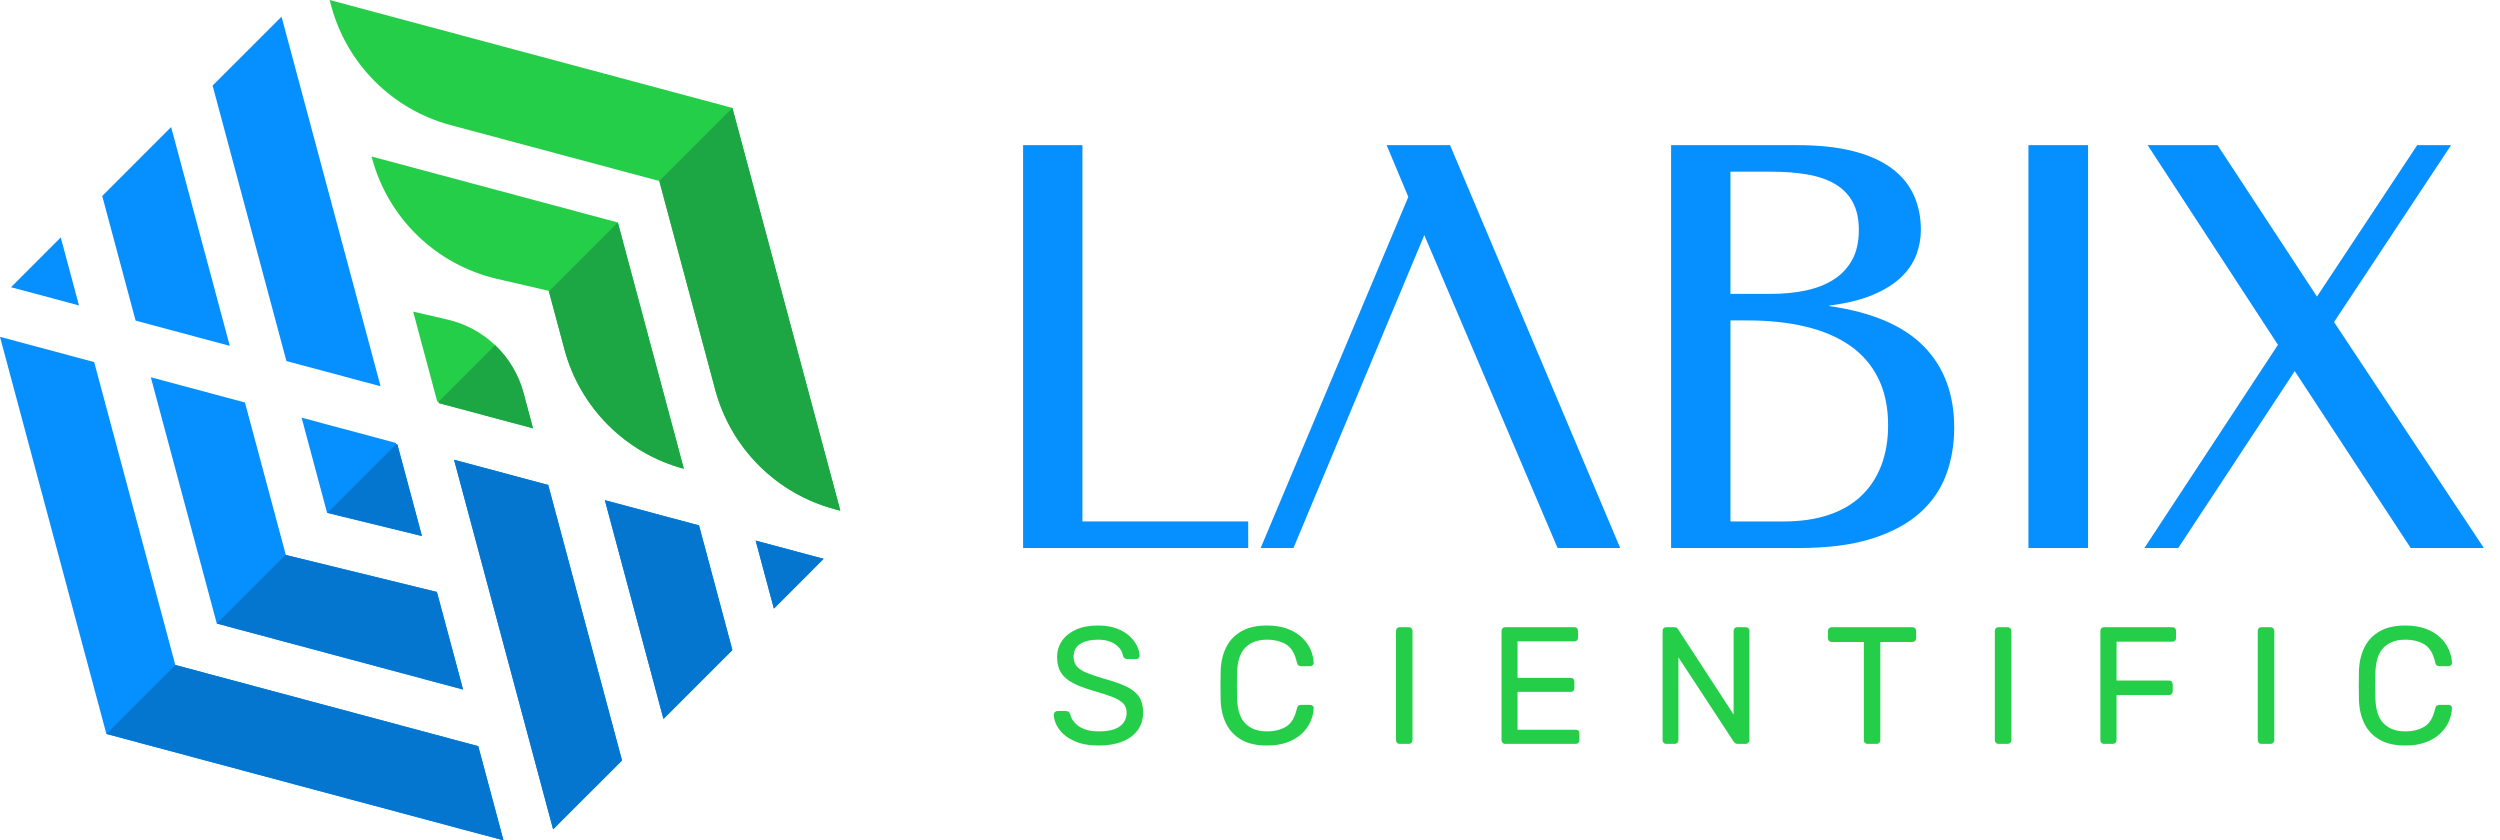 <svg width="119" height="40" viewBox="0 0 119 40" fill="none" xmlns="http://www.w3.org/2000/svg">
<g clip-path="url(#clip0_304_1822)">
<path d="M54.218 33.166C54.089 32.973 53.888 32.812 53.619 32.682C53.349 32.553 53.003 32.429 52.579 32.314C52.23 32.213 51.948 32.117 51.73 32.028C51.513 31.938 51.354 31.834 51.254 31.715C51.154 31.596 51.103 31.446 51.103 31.266C51.103 30.986 51.211 30.78 51.425 30.646C51.639 30.515 51.918 30.449 52.262 30.449C52.606 30.449 52.876 30.523 53.088 30.671C53.298 30.818 53.421 31.001 53.453 31.219C53.474 31.276 53.503 31.317 53.543 31.338C53.583 31.359 53.621 31.369 53.659 31.369H54.079C54.137 31.369 54.179 31.352 54.206 31.318C54.232 31.284 54.245 31.247 54.245 31.211C54.24 31.052 54.196 30.889 54.111 30.722C54.026 30.556 53.901 30.399 53.738 30.254C53.574 30.108 53.369 29.992 53.123 29.905C52.877 29.817 52.59 29.774 52.262 29.774C51.849 29.774 51.499 29.84 51.211 29.973C50.922 30.105 50.701 30.284 50.548 30.508C50.395 30.733 50.318 30.988 50.318 31.274C50.318 31.576 50.379 31.824 50.504 32.02C50.629 32.215 50.817 32.38 51.072 32.512C51.326 32.644 51.645 32.766 52.031 32.877C52.402 32.983 52.704 33.081 52.937 33.17C53.169 33.261 53.342 33.362 53.456 33.476C53.57 33.589 53.627 33.739 53.627 33.925C53.627 34.194 53.52 34.41 53.306 34.571C53.091 34.733 52.757 34.813 52.301 34.813C52.005 34.813 51.763 34.772 51.576 34.69C51.387 34.608 51.242 34.505 51.139 34.381C51.036 34.256 50.971 34.131 50.944 34.004C50.934 33.961 50.913 33.925 50.881 33.892C50.849 33.861 50.802 33.845 50.738 33.845H50.333C50.286 33.845 50.245 33.862 50.211 33.897C50.177 33.931 50.159 33.97 50.159 34.012C50.17 34.265 50.258 34.505 50.425 34.729C50.591 34.955 50.831 35.137 51.143 35.277C51.456 35.417 51.842 35.487 52.301 35.487C52.73 35.487 53.102 35.425 53.416 35.301C53.732 35.177 53.975 34.996 54.151 34.761C54.325 34.527 54.412 34.242 54.412 33.908C54.412 33.607 54.348 33.36 54.218 33.166Z" fill="#25CE49"/>
<path d="M62.363 33.552H61.928C61.879 33.552 61.838 33.565 61.804 33.59C61.77 33.617 61.745 33.665 61.729 33.734C61.639 34.146 61.471 34.43 61.225 34.583C60.979 34.736 60.671 34.813 60.3 34.813C59.877 34.813 59.542 34.693 59.292 34.452C59.044 34.211 58.91 33.826 58.888 33.297C58.872 32.843 58.872 32.398 58.888 31.964C58.91 31.436 59.044 31.05 59.292 30.81C59.542 30.569 59.877 30.449 60.3 30.449C60.671 30.449 60.979 30.525 61.225 30.678C61.471 30.832 61.639 31.115 61.729 31.527C61.745 31.597 61.77 31.644 61.804 31.671C61.838 31.697 61.879 31.71 61.928 31.71H62.363C62.412 31.71 62.452 31.695 62.487 31.663C62.521 31.631 62.535 31.591 62.531 31.544C62.52 31.321 62.467 31.106 62.372 30.897C62.276 30.688 62.137 30.499 61.955 30.33C61.772 30.16 61.544 30.026 61.268 29.925C60.994 29.825 60.674 29.774 60.309 29.774C59.822 29.774 59.418 29.863 59.098 30.044C58.778 30.224 58.536 30.475 58.373 30.797C58.208 31.121 58.118 31.495 58.103 31.924C58.097 32.151 58.095 32.391 58.095 32.639C58.095 32.887 58.097 33.121 58.103 33.337C58.118 33.766 58.208 34.142 58.373 34.464C58.536 34.787 58.778 35.038 59.098 35.218C59.418 35.398 59.822 35.487 60.309 35.487C60.674 35.487 60.994 35.437 61.268 35.337C61.544 35.237 61.772 35.101 61.955 34.932C62.137 34.763 62.276 34.574 62.372 34.365C62.467 34.156 62.52 33.94 62.531 33.718C62.535 33.67 62.521 33.63 62.487 33.599C62.452 33.567 62.412 33.552 62.363 33.552Z" fill="#25CE49"/>
<path d="M67.184 29.905C67.15 29.87 67.107 29.854 67.054 29.854H66.633C66.574 29.854 66.53 29.87 66.498 29.905C66.466 29.94 66.451 29.983 66.451 30.035V35.226C66.451 35.279 66.466 35.323 66.498 35.357C66.53 35.391 66.574 35.409 66.633 35.409H67.054C67.107 35.409 67.15 35.391 67.184 35.357C67.219 35.323 67.236 35.279 67.236 35.226V30.035C67.236 29.983 67.219 29.94 67.184 29.905Z" fill="#25CE49"/>
<path d="M75.132 34.781C75.1 34.749 75.055 34.734 74.996 34.734H72.235V32.932H74.759C74.817 32.932 74.862 32.916 74.894 32.88C74.926 32.846 74.941 32.803 74.941 32.75V32.456C74.941 32.398 74.926 32.352 74.894 32.318C74.862 32.283 74.817 32.266 74.759 32.266H72.235V30.528H74.934C74.992 30.528 75.037 30.512 75.068 30.48C75.1 30.449 75.115 30.404 75.115 30.345V30.044C75.115 29.986 75.1 29.94 75.068 29.905C75.037 29.87 74.992 29.854 74.934 29.854H71.656C71.598 29.854 71.553 29.87 71.521 29.905C71.49 29.94 71.473 29.986 71.473 30.044V35.226C71.473 35.279 71.49 35.323 71.521 35.357C71.553 35.391 71.598 35.409 71.656 35.409H74.996C75.055 35.409 75.1 35.391 75.132 35.357C75.164 35.323 75.179 35.279 75.179 35.226V34.916C75.179 34.858 75.164 34.813 75.132 34.781Z" fill="#25CE49"/>
<path d="M83.222 29.905C83.188 29.87 83.142 29.854 83.083 29.854H82.703C82.644 29.854 82.599 29.87 82.567 29.905C82.535 29.94 82.52 29.986 82.52 30.044V34.012L79.885 29.965C79.88 29.948 79.861 29.926 79.829 29.896C79.797 29.868 79.75 29.854 79.687 29.854H79.322C79.264 29.854 79.218 29.87 79.186 29.905C79.154 29.94 79.139 29.986 79.139 30.044V35.226C79.139 35.279 79.154 35.323 79.186 35.357C79.218 35.391 79.264 35.409 79.322 35.409H79.702C79.761 35.409 79.807 35.391 79.841 35.357C79.876 35.323 79.893 35.279 79.893 35.226V31.289L82.52 35.297C82.531 35.307 82.551 35.328 82.579 35.36C82.608 35.392 82.652 35.409 82.71 35.409H83.091C83.144 35.409 83.188 35.39 83.222 35.352C83.256 35.316 83.274 35.271 83.274 35.218V30.044C83.274 29.986 83.256 29.94 83.222 29.905Z" fill="#25CE49"/>
<path d="M91.158 29.905C91.123 29.87 91.076 29.854 91.019 29.854H87.194C87.141 29.854 87.097 29.87 87.063 29.905C87.028 29.94 87.011 29.986 87.011 30.044V30.377C87.011 30.43 87.028 30.473 87.063 30.508C87.097 30.543 87.141 30.559 87.194 30.559H88.718V35.226C88.718 35.279 88.734 35.323 88.768 35.357C88.804 35.391 88.847 35.409 88.9 35.409H89.312C89.371 35.409 89.417 35.391 89.451 35.357C89.485 35.323 89.503 35.279 89.503 35.226V30.559H91.019C91.076 30.559 91.123 30.543 91.158 30.508C91.192 30.473 91.209 30.43 91.209 30.377V30.044C91.209 29.986 91.192 29.94 91.158 29.905Z" fill="#25CE49"/>
<path d="M95.689 29.905C95.655 29.87 95.61 29.854 95.558 29.854H95.137C95.079 29.854 95.034 29.87 95.002 29.905C94.971 29.94 94.954 29.983 94.954 30.035V35.226C94.954 35.279 94.971 35.323 95.002 35.357C95.034 35.391 95.079 35.409 95.137 35.409H95.558C95.61 35.409 95.655 35.391 95.689 35.357C95.723 35.323 95.741 35.279 95.741 35.226V30.035C95.741 29.983 95.723 29.94 95.689 29.905Z" fill="#25CE49"/>
<path d="M103.533 29.905C103.501 29.87 103.456 29.854 103.399 29.854H100.16C100.102 29.854 100.057 29.87 100.025 29.905C99.994 29.94 99.978 29.986 99.978 30.044V35.226C99.978 35.279 99.994 35.323 100.025 35.357C100.057 35.391 100.102 35.409 100.16 35.409H100.557C100.615 35.409 100.662 35.391 100.696 35.357C100.73 35.323 100.748 35.279 100.748 35.226V33.083H103.24C103.297 33.083 103.342 33.066 103.374 33.031C103.406 32.997 103.422 32.953 103.422 32.9V32.584C103.422 32.525 103.406 32.479 103.374 32.445C103.342 32.41 103.297 32.393 103.24 32.393H100.748V30.544H103.399C103.456 30.544 103.501 30.528 103.533 30.496C103.565 30.464 103.58 30.419 103.58 30.361V30.044C103.58 29.986 103.565 29.94 103.533 29.905Z" fill="#25CE49"/>
<path d="M108.203 29.905C108.169 29.87 108.124 29.854 108.072 29.854H107.651C107.593 29.854 107.548 29.87 107.517 29.905C107.485 29.94 107.469 29.983 107.469 30.035V35.226C107.469 35.279 107.485 35.323 107.517 35.357C107.548 35.391 107.593 35.409 107.651 35.409H108.072C108.124 35.409 108.169 35.391 108.203 35.357C108.237 35.323 108.255 35.279 108.255 35.226V30.035C108.255 29.983 108.237 29.94 108.203 29.905Z" fill="#25CE49"/>
<path d="M116.547 33.552H116.11C116.063 33.552 116.022 33.565 115.988 33.59C115.953 33.617 115.928 33.665 115.913 33.734C115.822 34.146 115.655 34.43 115.409 34.583C115.163 34.736 114.854 34.813 114.484 34.813C114.06 34.813 113.725 34.693 113.476 34.452C113.228 34.211 113.092 33.826 113.071 33.297C113.056 32.843 113.056 32.398 113.071 31.964C113.092 31.436 113.228 31.05 113.476 30.81C113.725 30.569 114.06 30.449 114.484 30.449C114.854 30.449 115.163 30.525 115.409 30.678C115.655 30.832 115.822 31.115 115.913 31.527C115.928 31.597 115.953 31.644 115.988 31.671C116.022 31.697 116.063 31.71 116.11 31.71H116.547C116.594 31.71 116.636 31.695 116.67 31.663C116.704 31.631 116.719 31.591 116.713 31.544C116.703 31.321 116.65 31.106 116.554 30.897C116.46 30.688 116.321 30.499 116.139 30.33C115.956 30.16 115.727 30.026 115.452 29.925C115.177 29.825 114.856 29.774 114.491 29.774C114.005 29.774 113.602 29.863 113.282 30.044C112.962 30.224 112.719 30.475 112.555 30.797C112.392 31.121 112.302 31.495 112.286 31.924C112.28 32.151 112.277 32.391 112.277 32.639C112.277 32.887 112.28 33.121 112.286 33.337C112.302 33.766 112.392 34.142 112.555 34.464C112.719 34.787 112.962 35.038 113.282 35.218C113.602 35.398 114.005 35.487 114.491 35.487C114.856 35.487 115.177 35.437 115.452 35.337C115.727 35.237 115.956 35.101 116.139 34.932C116.321 34.763 116.46 34.574 116.554 34.365C116.65 34.156 116.703 33.94 116.713 33.718C116.719 33.67 116.704 33.63 116.67 33.599C116.636 33.567 116.594 33.552 116.547 33.552Z" fill="#25CE49"/>
<path d="M51.523 24.821V6.909H48.699V26.085H59.415V24.821H51.523Z" fill="#068FFF"/>
<path d="M69.023 6.909H66.004L67.036 9.372L60.008 26.085H61.569L67.797 11.191L74.141 26.085H77.121L69.023 6.909Z" fill="#068FFF"/>
<path d="M91.57 16.484C90.603 15.499 89.105 14.861 87.076 14.569V14.543C87.902 14.44 88.593 14.27 89.152 14.033C89.71 13.798 90.158 13.517 90.493 13.195C90.828 12.873 91.069 12.518 91.215 12.131C91.361 11.744 91.434 11.35 91.434 10.944C91.434 10.334 91.32 9.78 91.093 9.282C90.864 8.782 90.512 8.357 90.035 8.005C89.558 7.652 88.947 7.381 88.204 7.193C87.46 7.003 86.573 6.909 85.542 6.909H79.544V26.085H85.644C87.011 26.085 88.163 25.936 89.1 25.639C90.038 25.343 90.796 24.936 91.377 24.421C91.957 23.905 92.376 23.298 92.634 22.602C92.892 21.907 93.02 21.159 93.02 20.359C93.02 18.76 92.537 17.468 91.57 16.484ZM82.369 8.172H84.303C84.948 8.172 85.529 8.217 86.044 8.308C86.56 8.398 86.998 8.55 87.36 8.766C87.72 8.98 87.998 9.266 88.191 9.623C88.384 9.98 88.481 10.42 88.481 10.944C88.481 11.512 88.374 11.99 88.159 12.376C87.944 12.764 87.65 13.075 87.275 13.311C86.902 13.548 86.461 13.72 85.954 13.827C85.446 13.934 84.896 13.989 84.303 13.989H82.369V8.172ZM89.546 22.164C89.326 22.732 89.008 23.214 88.592 23.608C88.174 24.004 87.657 24.305 87.037 24.511C86.418 24.717 85.709 24.821 84.909 24.821H82.369V15.252H83.195C84.209 15.252 85.128 15.351 85.954 15.549C86.779 15.747 87.482 16.047 88.062 16.452C88.642 16.856 89.09 17.373 89.403 18.005C89.717 18.637 89.874 19.383 89.874 20.243C89.874 20.956 89.764 21.597 89.546 22.164Z" fill="#068FFF"/>
<path d="M96.554 6.909V26.085H99.391V6.909H96.554Z" fill="#068FFF"/>
<path d="M111.1 15.33L116.671 6.909H115.059L110.287 14.117L105.555 6.909H102.228L108.43 16.413L102.074 26.085H103.685L109.23 17.664L114.749 26.085H118.231L111.1 15.33Z" fill="#068FFF"/>
<path d="M32.551 22.313C31.165 21.941 29.929 21.214 28.948 20.233C27.966 19.251 27.239 18.017 26.868 16.63L26.128 13.871L26.121 13.844L23.661 13.275C20.767 12.606 18.476 10.395 17.706 7.525L17.686 7.449L29.409 10.59L32.551 22.313Z" fill="#25CE49"/>
<path d="M34.862 30.943L31.581 34.224L28.791 23.808L33.273 25.009L34.862 30.943Z" fill="#068FFF"/>
<path d="M25.372 20.389L20.89 19.188L20.874 19.125L20.811 19.109L19.666 14.833L21.301 15.211C22.169 15.411 22.946 15.838 23.568 16.431C24.209 17.04 24.684 17.822 24.921 18.707L25.372 20.389Z" fill="#25CE49"/>
<path d="M40 24.31L39.729 24.237C36.955 23.494 34.789 21.327 34.046 18.554L31.383 8.616L21.446 5.954C18.673 5.211 16.506 3.044 15.763 0.271L15.69 0L34.862 5.137L40 24.31Z" fill="#25CE49"/>
<path d="M18.115 18.386L13.634 17.186L10.12 4.074L13.401 0.794L18.115 18.386Z" fill="#068FFF"/>
<path d="M20.084 25.515L15.585 24.414L15.569 24.409L14.356 19.881L18.838 21.082L18.854 21.145L18.917 21.161L20.084 25.515Z" fill="#068FFF"/>
<path d="M22.042 32.822L10.319 29.68L7.179 17.958L11.659 19.159L13.6 26.399L13.605 26.417L20.797 28.178L22.042 32.822Z" fill="#068FFF"/>
<path d="M6.455 15.261L4.866 9.329L8.146 6.048L10.937 16.463L6.455 15.261Z" fill="#068FFF"/>
<path d="M2.892 11.302L3.76 14.538L0.523 13.672L2.892 11.302Z" fill="#068FFF"/>
<path d="M23.966 40L5.064 34.935L0 16.034L4.482 17.235L8.345 31.653L22.765 35.518L23.966 40Z" fill="#068FFF"/>
<path d="M29.608 36.198L26.328 39.477L21.613 21.884L26.095 23.085L29.608 36.198Z" fill="#068FFF"/>
<path d="M39.206 26.599L36.837 28.97L35.969 25.733L39.206 26.599Z" fill="#068FFF"/>
<path d="M20.084 25.515L15.585 24.414L18.854 21.145L18.917 21.161L20.084 25.515Z" fill="#0576D0"/>
<path d="M22.042 32.822L10.319 29.68L13.6 26.399L13.605 26.417L20.797 28.178L22.042 32.822Z" fill="#0576D0"/>
<path d="M22.765 35.518L23.966 40L5.064 34.935L8.345 31.653L22.765 35.518Z" fill="#0576D0"/>
<path d="M20.89 19.188L20.874 19.125L23.568 16.431C24.209 17.04 24.684 17.822 24.921 18.707L25.372 20.389L20.89 19.188Z" fill="#1DA644"/>
<path d="M26.095 23.085L29.608 36.198L26.328 39.477L21.613 21.884L26.095 23.085Z" fill="#0576D0"/>
<path d="M26.868 16.63L26.128 13.871L29.409 10.59L32.551 22.313C31.165 21.941 29.929 21.214 28.948 20.233C27.966 19.251 27.239 18.017 26.868 16.63Z" fill="#1DA644"/>
<path d="M33.273 25.009L34.862 30.943L31.581 34.224L28.791 23.808L33.273 25.009Z" fill="#0576D0"/>
<path d="M35.969 25.733L39.206 26.599L36.837 28.97L35.969 25.733Z" fill="#0576D0"/>
<path d="M40 24.31L39.729 24.237C36.955 23.494 34.789 21.327 34.046 18.554L31.383 8.616L34.862 5.137L40 24.31Z" fill="#1DA644"/>
</g>
<defs>
<clipPath id="clip0_304_1822">
<rect width="118.231" height="40" fill="white"/>
</clipPath>
</defs>
</svg>
